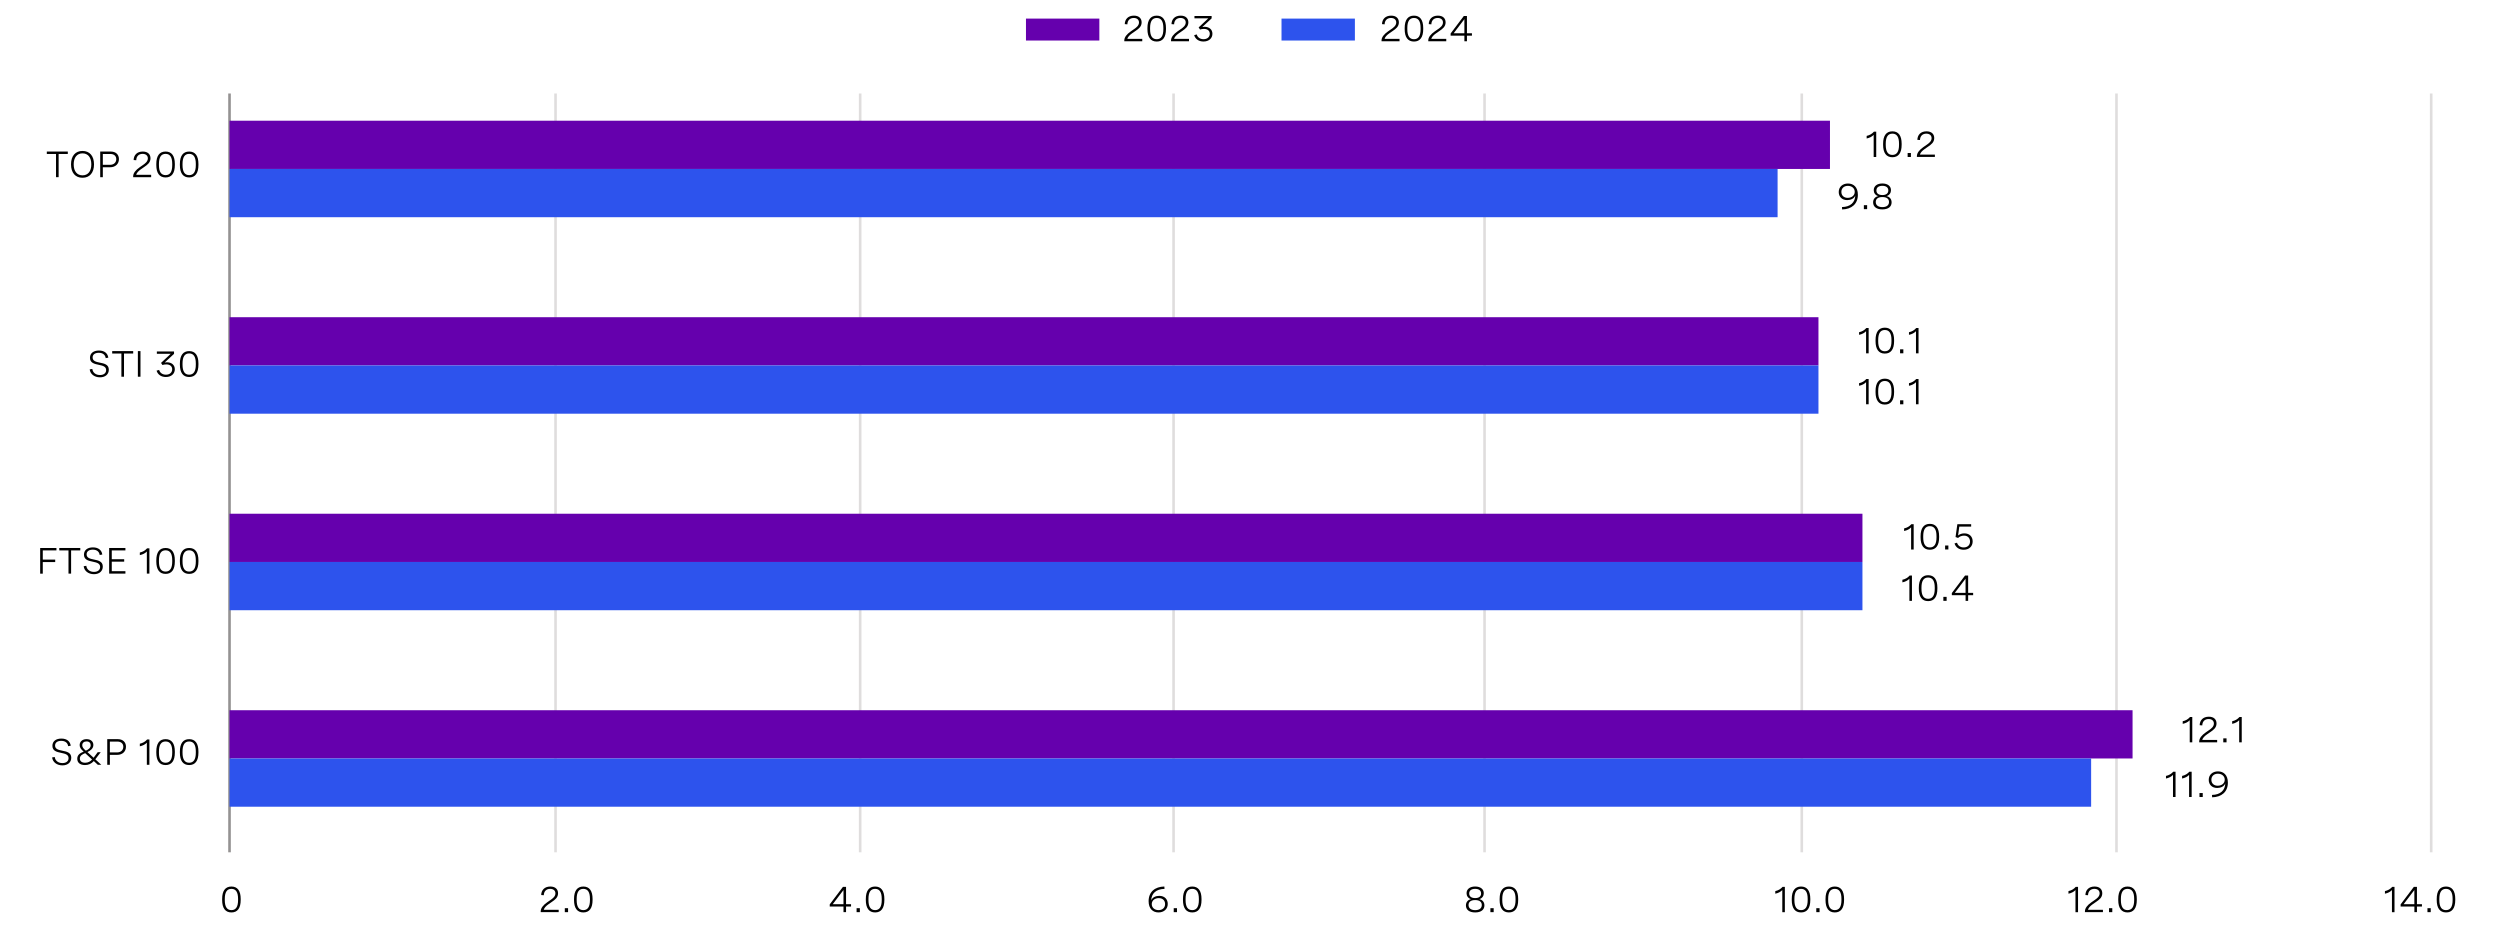 <?xml version="1.0" encoding="utf-8"?>
<!-- Generator: Adobe Illustrator 28.1.0, SVG Export Plug-In . SVG Version: 6.00 Build 0)  -->
<svg version="1.1" xmlns="http://www.w3.org/2000/svg" xmlns:xlink="http://www.w3.org/1999/xlink" x="0px" y="0px"
	 viewBox="0 0 956 359.08" style="enable-background:new 0 0 956 359.08;" xml:space="preserve">
<style type="text/css">
	.st0{fill:none;stroke:#949292;stroke-miterlimit:10;}
	.st1{fill:none;stroke:#DFDDDD;stroke-miterlimit:10;}
	.st2{fill:#A167FF;}
	.st3{fill:#6500AD;}
	.st4{fill:#FFFFFF;}
	.st5{fill:#2D53ED;}
	.st6{fill:#DFDDDD;}
	.st7{fill:#00B2C7;}
	.st8{fill:none;}
	.st9{fill:none;stroke:#6500AD;stroke-miterlimit:10;}
</style>
<g id="Capa_1">
</g>
<g id="Capa_2">
	<g>
		<line class="st0" x1="87.77" y1="35.75" x2="87.77" y2="325.92"/>
		<line class="st1" x1="212.44" y1="35.75" x2="212.44" y2="325.92"/>
		<line class="st1" x1="328.93" y1="35.75" x2="328.93" y2="325.92"/>
		<line class="st1" x1="448.77" y1="35.75" x2="448.77" y2="325.92"/>
		<line class="st1" x1="567.69" y1="35.75" x2="567.69" y2="325.92"/>
		<line class="st1" x1="689" y1="35.75" x2="689" y2="325.92"/>
		<line class="st1" x1="809.34" y1="35.75" x2="809.34" y2="325.92"/>
		<line class="st1" x1="929.69" y1="35.75" x2="929.69" y2="325.92"/>
	</g>
	<rect x="87.77" y="46.16" class="st3" width="612.01" height="18.45"/>
	<rect x="87.77" y="64.61" class="st5" width="591.98" height="18.45"/>
	<rect x="87.77" y="121.3" class="st3" width="607.61" height="18.45"/>
	<rect x="87.77" y="139.75" class="st5" width="607.61" height="18.45"/>
	<rect x="87.77" y="196.45" class="st3" width="624.43" height="18.45"/>
	<rect x="87.77" y="214.9" class="st5" width="624.43" height="18.45"/>
	<rect x="87.77" y="271.59" class="st3" width="727.72" height="18.45"/>
	<rect x="87.77" y="290.04" class="st5" width="711.88" height="18.45"/>
	<g>
		<path d="M717.47,50.36v9.67h-0.98v-8.46c-0.64,0.68-1.53,1.15-2.68,1.39v-1c1.14-0.24,2.07-0.79,2.78-1.61H717.47z"/>
		<path d="M727.19,54.97v0.41c0,3.11-1.21,4.75-3.54,4.75c-2.33,0-3.55-1.64-3.55-4.75v-0.41c0-3.11,1.22-4.75,3.55-4.75
			C725.98,50.22,727.19,51.86,727.19,54.97z M721.11,54.97v0.41c0,2.59,0.83,3.86,2.54,3.86c1.7,0,2.54-1.27,2.54-3.86v-0.41
			c0-2.59-0.83-3.86-2.54-3.86C721.94,51.11,721.11,52.38,721.11,54.97z"/>
		<path d="M730.73,58.51v1.52h-1.25v-1.52H730.73z"/>
		<path d="M739.89,60.02h-6.87v-0.33c0-1.22,1-2.42,2.47-3.44l1.3-0.9c0.76-0.53,1.85-1.29,1.85-2.52c0-1.03-0.75-1.72-2.01-1.72
			c-1.44,0-2.39,0.9-2.43,2.44l-1-0.08c0.05-1.89,1.29-3.25,3.5-3.25c1.94,0,2.95,1.07,2.95,2.58c0,1.65-1.2,2.49-2.3,3.25
			l-1.41,0.98c-0.9,0.63-1.58,1.37-1.76,2.08h5.72V60.02z"/>
	</g>
	<g>
		<path d="M704.37,79.18c3.24-0.07,5-1.74,5.09-4.44c-0.4,1.2-1.75,1.78-3.09,1.78c-2.04,0-3.24-1.32-3.24-3.1
			c0-2,1.53-3.25,3.53-3.25c2.13,0,3.79,1.39,3.79,4.31c0,3.52-2.4,5.54-6.02,5.61L704.37,79.18z M704.14,73.38
			c0,1.37,0.94,2.28,2.43,2.28c1.44,0,2.68-0.85,2.68-2.29c0-1.36-1.1-2.3-2.61-2.3C705.21,71.07,704.14,71.91,704.14,73.38z"/>
		<path d="M713.99,78.46v1.52h-1.25v-1.52H713.99z"/>
		<path d="M723.11,72.72c0,1-0.53,1.9-1.7,2.28c1.35,0.29,1.94,1.29,1.94,2.39c0,1.63-1.26,2.69-3.53,2.69
			c-2.27,0-3.54-1.05-3.54-2.68c0-1.11,0.59-2.11,1.94-2.4c-1.17-0.38-1.7-1.28-1.7-2.28c0-1.54,1.25-2.56,3.3-2.56
			C721.86,70.17,723.11,71.18,723.11,72.72z M717.29,77.24c0,1.22,0.93,1.96,2.54,1.96c1.6,0,2.53-0.73,2.53-1.96
			c0-1.2-0.88-1.89-2.53-1.89C718.18,75.35,717.29,76.03,717.29,77.24z M717.54,72.83c0,1.11,0.81,1.76,2.28,1.76
			c1.47,0,2.27-0.66,2.27-1.76c0-1.12-0.83-1.77-2.27-1.77C718.37,71.06,717.54,71.71,717.54,72.83z"/>
	</g>
	<g>
		<path d="M714.57,125.44v9.67h-0.98v-8.46c-0.64,0.68-1.53,1.15-2.68,1.39v-1c1.14-0.24,2.07-0.79,2.78-1.61H714.57z"/>
		<path d="M724.3,130.05v0.41c0,3.11-1.21,4.75-3.54,4.75c-2.33,0-3.55-1.64-3.55-4.75v-0.41c0-3.11,1.21-4.75,3.55-4.75
			C723.09,125.3,724.3,126.94,724.3,130.05z M718.22,130.05v0.41c0,2.59,0.83,3.86,2.54,3.86c1.7,0,2.54-1.27,2.54-3.86v-0.41
			c0-2.59-0.83-3.86-2.54-3.86C719.05,126.19,718.22,127.46,718.22,130.05z"/>
		<path d="M727.84,133.58v1.52h-1.25v-1.52H727.84z"/>
		<path d="M733.65,125.44v9.67h-0.98v-8.46c-0.64,0.68-1.53,1.15-2.68,1.39v-1c1.14-0.24,2.07-0.79,2.78-1.61H733.65z"/>
	</g>
	<g>
		<path d="M714.57,144.93v9.67h-0.98v-8.46c-0.64,0.68-1.53,1.15-2.68,1.39v-1c1.14-0.24,2.07-0.79,2.78-1.61H714.57z"/>
		<path d="M724.3,149.55v0.41c0,3.11-1.21,4.75-3.54,4.75c-2.33,0-3.55-1.64-3.55-4.75v-0.41c0-3.11,1.21-4.75,3.55-4.75
			C723.09,144.8,724.3,146.44,724.3,149.55z M718.22,149.55v0.41c0,2.59,0.83,3.86,2.54,3.86c1.7,0,2.54-1.27,2.54-3.86v-0.41
			c0-2.59-0.83-3.86-2.54-3.86C719.05,145.68,718.22,146.96,718.22,149.55z"/>
		<path d="M727.84,153.08v1.52h-1.25v-1.52H727.84z"/>
		<path d="M733.65,144.93v9.67h-0.98v-8.46c-0.64,0.68-1.53,1.15-2.68,1.39v-1c1.14-0.24,2.07-0.79,2.78-1.61H733.65z"/>
	</g>
	<g>
		<path d="M731.79,200.46v9.67h-0.98v-8.46c-0.64,0.68-1.53,1.15-2.68,1.39v-1c1.14-0.24,2.07-0.79,2.78-1.61H731.79z"/>
		<path d="M741.52,205.07v0.41c0,3.11-1.21,4.75-3.54,4.75c-2.33,0-3.55-1.64-3.55-4.75v-0.41c0-3.11,1.22-4.75,3.55-4.75
			C740.3,200.32,741.52,201.96,741.52,205.07z M735.44,205.07v0.41c0,2.59,0.83,3.86,2.54,3.86c1.7,0,2.54-1.27,2.54-3.86v-0.41
			c0-2.59-0.83-3.86-2.54-3.86C736.27,201.21,735.44,202.48,735.44,205.07z"/>
		<path d="M745.06,208.6v1.52h-1.25v-1.52H745.06z"/>
		<path d="M753.77,200.46v0.9h-4.53l-0.47,3.4c0.74-0.57,1.57-0.8,2.4-0.8c2.03,0,3.18,1.33,3.18,3.07c0,1.89-1.34,3.2-3.45,3.2
			c-1.72,0-3.04-0.9-3.49-2.42l0.95-0.28c0.35,1.15,1.29,1.81,2.56,1.81c1.5,0,2.42-0.93,2.42-2.26c0-1.23-0.78-2.25-2.3-2.25
			c-0.88,0-1.73,0.34-2.27,0.88l-0.97-0.34l0.69-4.91H753.77z"/>
	</g>
	<g>
		<path d="M731.13,220.1v9.67h-0.98v-8.46c-0.64,0.68-1.53,1.15-2.68,1.39v-1c1.14-0.24,2.07-0.79,2.78-1.61H731.13z"/>
		<path d="M740.85,224.71v0.41c0,3.11-1.21,4.75-3.54,4.75c-2.33,0-3.55-1.64-3.55-4.75v-0.41c0-3.11,1.22-4.75,3.55-4.75
			C739.64,219.96,740.85,221.6,740.85,224.71z M734.77,224.71v0.41c0,2.59,0.83,3.86,2.54,3.86c1.7,0,2.54-1.27,2.54-3.86v-0.41
			c0-2.59-0.83-3.86-2.54-3.86C735.6,220.85,734.77,222.12,734.77,224.71z"/>
		<path d="M744.39,228.24v1.52h-1.25v-1.52H744.39z"/>
		<path d="M752.62,226.71h1.91v0.9h-1.91v2.15h-0.98v-2.15h-5.26v-0.83l5.05-6.69h1.19V226.71z M751.63,226.71v-5.42l-4.11,5.42
			H751.63z"/>
	</g>
	<g>
		<path d="M838.33,274.2v9.67h-0.98v-8.46c-0.64,0.68-1.53,1.15-2.68,1.39v-1c1.14-0.24,2.07-0.79,2.78-1.61H838.33z"/>
		<path d="M847.84,283.87h-6.87v-0.33c0-1.22,1-2.42,2.47-3.44l1.3-0.9c0.76-0.53,1.85-1.29,1.85-2.52c0-1.03-0.75-1.72-2.01-1.72
			c-1.44,0-2.39,0.9-2.43,2.44l-1-0.08c0.05-1.89,1.29-3.25,3.5-3.25c1.94,0,2.95,1.07,2.95,2.58c0,1.65-1.2,2.49-2.3,3.25
			l-1.41,0.98c-0.9,0.63-1.58,1.37-1.76,2.08h5.71V283.87z"/>
		<path d="M851.43,282.35v1.52h-1.25v-1.52H851.43z"/>
		<path d="M857.24,274.2v9.67h-0.98v-8.46c-0.64,0.68-1.53,1.15-2.68,1.39v-1c1.14-0.24,2.07-0.79,2.78-1.61H857.24z"/>
	</g>
	<g>
		<path d="M831.93,295.11v9.67h-0.98v-8.46c-0.64,0.68-1.53,1.15-2.68,1.39v-1c1.14-0.24,2.07-0.79,2.78-1.61H831.93z"/>
		<path d="M838.09,295.11v9.67h-0.98v-8.46c-0.64,0.68-1.53,1.15-2.68,1.39v-1c1.14-0.24,2.07-0.79,2.78-1.61H838.09z"/>
		<path d="M842.33,303.26v1.52h-1.25v-1.52H842.33z"/>
		<path d="M845.86,303.98c3.24-0.07,5-1.74,5.09-4.44c-0.4,1.2-1.75,1.78-3.09,1.78c-2.04,0-3.24-1.32-3.24-3.1
			c0-2,1.53-3.25,3.53-3.25c2.13,0,3.79,1.39,3.79,4.31c0,3.52-2.4,5.54-6.02,5.61L845.86,303.98z M845.63,298.18
			c0,1.37,0.94,2.28,2.43,2.28c1.44,0,2.68-0.85,2.68-2.29c0-1.36-1.1-2.3-2.61-2.3C846.7,295.87,845.63,296.71,845.63,298.18z"/>
	</g>
	<g>
		<path d="M17.9,58.88v-0.93h8.03v0.93h-3.51v8.87h-1v-8.87H17.9z"/>
		<path d="M35.95,62.85c0,3.23-1.67,5.13-4.4,5.13c-2.73,0-4.39-1.9-4.39-5.13c0-3.23,1.66-5.13,4.39-5.13
			C34.29,57.73,35.95,59.63,35.95,62.85z M28.18,62.85c0,2.66,1.29,4.2,3.37,4.2s3.37-1.54,3.37-4.2c0-2.66-1.29-4.2-3.37-4.2
			S28.18,60.19,28.18,62.85z"/>
		<path d="M38.31,57.95h4.05c1.94,0,3.12,1.16,3.12,2.88c0,1.8-1.29,3.13-3.37,3.13h-2.79v3.79h-1V57.95z M39.32,58.88v4.15h2.74
			c1.41,0,2.4-0.85,2.4-2.16c0-1.26-0.9-1.99-2.26-1.99H39.32z"/>
		<path d="M57.79,67.75h-6.87v-0.33c0-1.22,1-2.42,2.47-3.44l1.3-0.9c0.76-0.53,1.85-1.29,1.85-2.52c0-1.03-0.75-1.72-2.01-1.72
			c-1.44,0-2.39,0.9-2.43,2.44l-1-0.08c0.05-1.89,1.29-3.25,3.5-3.25c1.94,0,2.95,1.07,2.95,2.58c0,1.65-1.2,2.49-2.3,3.25
			l-1.41,0.98c-0.9,0.63-1.58,1.37-1.76,2.08h5.72V67.75z"/>
		<path d="M66.86,62.7v0.41c0,3.11-1.21,4.75-3.54,4.75c-2.33,0-3.55-1.64-3.55-4.75V62.7c0-3.11,1.21-4.75,3.55-4.75
			C65.65,57.95,66.86,59.59,66.86,62.7z M60.78,62.7v0.41c0,2.59,0.83,3.86,2.54,3.86c1.7,0,2.54-1.27,2.54-3.86V62.7
			c0-2.59-0.83-3.86-2.54-3.86C61.61,58.84,60.78,60.11,60.78,62.7z"/>
		<path d="M75.88,62.7v0.41c0,3.11-1.21,4.75-3.54,4.75c-2.33,0-3.55-1.64-3.55-4.75V62.7c0-3.11,1.22-4.75,3.55-4.75
			C74.67,57.95,75.88,59.59,75.88,62.7z M69.8,62.7v0.41c0,2.59,0.83,3.86,2.54,3.86c1.7,0,2.54-1.27,2.54-3.86V62.7
			c0-2.59-0.83-3.86-2.54-3.86C70.63,58.84,69.8,60.11,69.8,62.7z"/>
	</g>
	<g>
		<path d="M40.42,136.95c-0.16-1.22-1.05-2.04-2.65-2.04c-1.38,0-2.35,0.62-2.35,1.8c0,1.39,1.34,1.67,2.78,1.97
			c1.6,0.33,3.41,0.65,3.41,2.69c0,1.74-1.31,2.92-3.38,2.92c-2.13,0-3.73-1.24-3.93-3.04l1-0.17c0.19,1.45,1.35,2.33,2.94,2.33
			c1.47,0,2.35-0.76,2.35-1.89c0-1.41-1.37-1.7-2.82-2.01c-1.63-0.34-3.36-0.7-3.36-2.69c0-1.8,1.41-2.78,3.43-2.78
			c2.13,0,3.35,1.09,3.58,2.73L40.42,136.95z"/>
		<path d="M42.9,135.19v-0.93h8.03v0.93h-3.51v8.87h-1v-8.87H42.9z"/>
		<path d="M52.72,134.26h1v9.8h-1V134.26z"/>
		<path d="M59.99,134.4h6.56v0.91l-3.57,3.31c0.29-0.05,0.57-0.08,0.86-0.08c1.72,0,3.01,0.98,3.01,2.67c0,1.71-1.34,2.96-3.42,2.96
			c-1.77,0-3.11-0.91-3.56-2.43l0.98-0.29c0.3,1.11,1.26,1.83,2.6,1.83c1.43,0,2.39-0.82,2.39-2.06c0-1.16-0.85-1.87-2.25-1.87
			c-0.53,0-1.09,0.1-1.48,0.23l-0.53-0.8l3.69-3.48h-5.29V134.4z"/>
		<path d="M75.88,139.01v0.41c0,3.11-1.21,4.75-3.54,4.75c-2.33,0-3.55-1.64-3.55-4.75v-0.41c0-3.11,1.22-4.75,3.55-4.75
			C74.67,134.26,75.88,135.9,75.88,139.01z M69.8,139.01v0.41c0,2.59,0.83,3.86,2.54,3.86c1.7,0,2.54-1.27,2.54-3.86v-0.41
			c0-2.59-0.83-3.86-2.54-3.86C70.63,135.15,69.8,136.42,69.8,139.01z"/>
	</g>
	<g>
		<path d="M21.58,209.55v0.93h-5.22v3.51h4.75v0.93h-4.75v4.44h-1v-9.8H21.58z"/>
		<path d="M22.67,210.48v-0.93h8.03v0.93h-3.51v8.87h-1v-8.87H22.67z"/>
		<path d="M38.12,212.23c-0.16-1.22-1.05-2.04-2.65-2.04c-1.38,0-2.35,0.62-2.35,1.8c0,1.39,1.34,1.67,2.78,1.97
			c1.6,0.33,3.41,0.65,3.41,2.69c0,1.74-1.31,2.92-3.38,2.92c-2.13,0-3.73-1.24-3.93-3.04l1-0.17c0.19,1.45,1.35,2.33,2.94,2.33
			c1.47,0,2.35-0.76,2.35-1.89c0-1.41-1.37-1.7-2.82-2.01c-1.63-0.34-3.36-0.7-3.36-2.69c0-1.8,1.41-2.78,3.43-2.78
			c2.13,0,3.35,1.09,3.58,2.73L38.12,212.23z"/>
		<path d="M47.96,210.48h-5.22v3.37h4.75v0.93h-4.75v3.64h5.22v0.93h-6.22v-9.8h6.22V210.48z"/>
		<path d="M57.13,209.68v9.67h-0.98v-8.46c-0.64,0.68-1.53,1.15-2.68,1.39v-1c1.14-0.24,2.07-0.79,2.78-1.61H57.13z"/>
		<path d="M66.86,214.3v0.41c0,3.11-1.21,4.75-3.54,4.75c-2.33,0-3.55-1.64-3.55-4.75v-0.41c0-3.11,1.21-4.75,3.55-4.75
			C65.65,209.55,66.86,211.19,66.86,214.3z M60.78,214.3v0.41c0,2.59,0.83,3.86,2.54,3.86c1.7,0,2.54-1.27,2.54-3.86v-0.41
			c0-2.59-0.83-3.86-2.54-3.86C61.61,210.44,60.78,211.71,60.78,214.3z"/>
		<path d="M75.88,214.3v0.41c0,3.11-1.21,4.75-3.54,4.75c-2.33,0-3.55-1.64-3.55-4.75v-0.41c0-3.11,1.22-4.75,3.55-4.75
			C74.67,209.55,75.88,211.19,75.88,214.3z M69.8,214.3v0.41c0,2.59,0.83,3.86,2.54,3.86c1.7,0,2.54-1.27,2.54-3.86v-0.41
			c0-2.59-0.83-3.86-2.54-3.86C70.63,210.44,69.8,211.71,69.8,214.3z"/>
	</g>
	<g>
		<path d="M26.06,285.34c-0.16-1.22-1.05-2.04-2.65-2.04c-1.38,0-2.35,0.62-2.35,1.8c0,1.39,1.34,1.67,2.78,1.97
			c1.6,0.33,3.41,0.65,3.41,2.69c0,1.74-1.31,2.92-3.38,2.92c-2.13,0-3.73-1.24-3.94-3.04l1-0.17c0.19,1.45,1.35,2.33,2.94,2.33
			c1.47,0,2.35-0.76,2.35-1.89c0-1.41-1.37-1.7-2.82-2.01c-1.63-0.34-3.36-0.7-3.36-2.69c0-1.8,1.41-2.78,3.43-2.78
			c2.13,0,3.35,1.09,3.58,2.73L26.06,285.34z"/>
		<path d="M38.72,292.45H37.4l-1.53-1.42c-0.94,1.05-2.02,1.53-3.38,1.53c-1.95,0-2.95-0.98-2.95-2.42c0-1.52,1.14-2.19,2.45-2.71
			c-1.02-0.9-1.53-1.57-1.53-2.51c0-1.27,0.96-2.27,2.64-2.27c1.62,0,2.6,0.92,2.6,2.22c0,1.39-1.13,2.17-2.27,2.72l2.37,2.17
			l1.57-2.13h1.15l-2.07,2.73L38.72,292.45z M35.21,290.44L32.58,288c-1.06,0.44-2.05,0.92-2.05,2.06c0,1.03,0.79,1.61,2.04,1.61
			C33.69,291.67,34.55,291.19,35.21,290.44z M31.45,284.98c0,0.75,0.47,1.31,1.38,2.08c1-0.44,1.85-1.05,1.85-2.1
			c0-0.85-0.57-1.44-1.58-1.44C32.09,283.52,31.45,284.11,31.45,284.98z"/>
		<path d="M41,282.65h4.05c1.94,0,3.12,1.16,3.12,2.88c0,1.8-1.29,3.13-3.37,3.13h-2.79v3.79h-1V282.65z M42.01,283.58v4.15h2.74
			c1.41,0,2.4-0.85,2.4-2.16c0-1.26-0.9-1.99-2.26-1.99H42.01z"/>
		<path d="M57.13,282.79v9.67h-0.98V284c-0.64,0.68-1.53,1.15-2.68,1.39v-1c1.14-0.24,2.07-0.79,2.78-1.61H57.13z"/>
		<path d="M66.86,287.4v0.41c0,3.11-1.21,4.75-3.54,4.75c-2.33,0-3.55-1.64-3.55-4.75v-0.41c0-3.11,1.21-4.75,3.55-4.75
			C65.65,282.65,66.86,284.29,66.86,287.4z M60.78,287.4v0.41c0,2.59,0.83,3.86,2.54,3.86c1.7,0,2.54-1.27,2.54-3.86v-0.41
			c0-2.59-0.83-3.86-2.54-3.86C61.61,283.54,60.78,284.81,60.78,287.4z"/>
		<path d="M75.88,287.4v0.41c0,3.11-1.21,4.75-3.54,4.75c-2.33,0-3.55-1.64-3.55-4.75v-0.41c0-3.11,1.22-4.75,3.55-4.75
			C74.67,282.65,75.88,284.29,75.88,287.4z M69.8,287.4v0.41c0,2.59,0.83,3.86,2.54,3.86c1.7,0,2.54-1.27,2.54-3.86v-0.41
			c0-2.59-0.83-3.86-2.54-3.86C70.63,283.54,69.8,284.81,69.8,287.4z"/>
	</g>
	<g>
		<path d="M92.04,343.76v0.41c0,3.11-1.21,4.75-3.54,4.75c-2.33,0-3.55-1.64-3.55-4.75v-0.41c0-3.11,1.21-4.75,3.55-4.75
			C90.83,339.01,92.04,340.65,92.04,343.76z M85.96,343.76v0.41c0,2.59,0.83,3.86,2.54,3.86c1.7,0,2.54-1.27,2.54-3.86v-0.41
			c0-2.59-0.83-3.86-2.54-3.86C86.79,339.9,85.96,341.17,85.96,343.76z"/>
	</g>
	<g>
		<path d="M213.64,348.81h-6.87v-0.33c0-1.22,1-2.42,2.47-3.44l1.3-0.9c0.76-0.53,1.85-1.29,1.85-2.52c0-1.03-0.75-1.72-2.01-1.72
			c-1.44,0-2.39,0.9-2.43,2.44l-1-0.08c0.05-1.89,1.29-3.25,3.5-3.25c1.94,0,2.95,1.07,2.95,2.58c0,1.65-1.2,2.49-2.3,3.25
			l-1.41,0.98c-0.9,0.63-1.58,1.37-1.76,2.08h5.71V348.81z"/>
		<path d="M217.23,347.29v1.52h-1.25v-1.52H217.23z"/>
		<path d="M226.6,343.76v0.41c0,3.11-1.21,4.75-3.54,4.75c-2.33,0-3.55-1.64-3.55-4.75v-0.41c0-3.11,1.22-4.75,3.55-4.75
			C225.39,339.01,226.6,340.65,226.6,343.76z M220.52,343.76v0.41c0,2.59,0.83,3.86,2.54,3.86c1.7,0,2.54-1.27,2.54-3.86v-0.41
			c0-2.59-0.83-3.86-2.54-3.86C221.35,339.9,220.52,341.17,220.52,343.76z"/>
	</g>
	<g>
		<path d="M323.53,345.76h1.91v0.9h-1.91v2.15h-0.98v-2.15h-5.26v-0.83l5.05-6.69h1.19V345.76z M322.55,345.76v-5.42l-4.11,5.42
			H322.55z"/>
		<path d="M328.81,347.29v1.52h-1.25v-1.52H328.81z"/>
		<path d="M338.18,343.76v0.41c0,3.11-1.21,4.75-3.54,4.75c-2.33,0-3.55-1.64-3.55-4.75v-0.41c0-3.11,1.21-4.75,3.55-4.75
			C336.97,339.01,338.18,340.65,338.18,343.76z M332.1,343.76v0.41c0,2.59,0.83,3.86,2.54,3.86c1.7,0,2.54-1.27,2.54-3.86v-0.41
			c0-2.59-0.83-3.86-2.54-3.86C332.93,339.9,332.1,341.17,332.1,343.76z"/>
	</g>
	<g>
		<path d="M445.31,339.91c-3.24,0.07-5,1.74-5.09,4.44c0.4-1.2,1.75-1.78,3.09-1.78c2.04,0,3.24,1.32,3.24,3.1
			c0,2-1.53,3.25-3.54,3.25c-2.1,0-3.78-1.36-3.78-4.31c0-3.52,2.39-5.54,6.02-5.61L445.31,339.91z M445.53,345.72
			c0-1.38-0.93-2.28-2.42-2.28c-1.44,0-2.68,0.85-2.68,2.29c0,1.37,1.11,2.3,2.61,2.3C444.47,348.03,445.53,347.18,445.53,345.72z"
			/>
		<path d="M450.08,347.29v1.52h-1.25v-1.52H450.08z"/>
		<path d="M459.46,343.76v0.41c0,3.11-1.21,4.75-3.54,4.75c-2.33,0-3.55-1.64-3.55-4.75v-0.41c0-3.11,1.22-4.75,3.55-4.75
			C458.24,339.01,459.46,340.65,459.46,343.76z M453.37,343.76v0.41c0,2.59,0.83,3.86,2.54,3.86c1.7,0,2.54-1.27,2.54-3.86v-0.41
			c0-2.59-0.83-3.86-2.54-3.86C454.21,339.9,453.37,341.17,453.37,343.76z"/>
	</g>
	<g>
		<path d="M567.4,341.56c0,1-0.53,1.9-1.7,2.28c1.35,0.29,1.94,1.29,1.94,2.39c0,1.63-1.26,2.69-3.53,2.69
			c-2.27,0-3.54-1.04-3.54-2.68c0-1.11,0.59-2.11,1.94-2.4c-1.17-0.38-1.7-1.28-1.7-2.28c0-1.54,1.25-2.56,3.3-2.56
			C566.15,339.01,567.4,340.02,567.4,341.56z M561.57,346.08c0,1.22,0.93,1.96,2.54,1.96c1.6,0,2.53-0.73,2.53-1.96
			c0-1.2-0.88-1.89-2.53-1.89C562.46,344.18,561.57,344.87,561.57,346.08z M561.82,341.67c0,1.11,0.81,1.76,2.28,1.76
			c1.47,0,2.27-0.66,2.27-1.76c0-1.12-0.83-1.77-2.27-1.77C562.65,339.9,561.82,340.55,561.82,341.67z"/>
		<path d="M571.18,347.29v1.52h-1.25v-1.52H571.18z"/>
		<path d="M580.55,343.76v0.41c0,3.11-1.21,4.75-3.54,4.75c-2.33,0-3.55-1.64-3.55-4.75v-0.41c0-3.11,1.22-4.75,3.55-4.75
			C579.34,339.01,580.55,340.65,580.55,343.76z M574.47,343.76v0.41c0,2.59,0.83,3.86,2.54,3.86c1.7,0,2.54-1.27,2.54-3.86v-0.41
			c0-2.59-0.83-3.86-2.54-3.86C575.3,339.9,574.47,341.17,574.47,343.76z"/>
	</g>
	<g>
		<path d="M682.53,339.15v9.67h-0.98v-8.46c-0.64,0.68-1.53,1.15-2.68,1.39v-1c1.14-0.24,2.07-0.79,2.78-1.61H682.53z"/>
		<path d="M692.26,343.76v0.41c0,3.11-1.21,4.75-3.54,4.75c-2.33,0-3.55-1.64-3.55-4.75v-0.41c0-3.11,1.22-4.75,3.55-4.75
			C691.04,339.01,692.26,340.65,692.26,343.76z M686.18,343.76v0.41c0,2.59,0.83,3.86,2.54,3.86c1.7,0,2.54-1.27,2.54-3.86v-0.41
			c0-2.59-0.83-3.86-2.54-3.86C687.01,339.9,686.18,341.17,686.18,343.76z"/>
		<path d="M695.8,347.29v1.52h-1.25v-1.52H695.8z"/>
		<path d="M705.17,343.76v0.41c0,3.11-1.21,4.75-3.54,4.75c-2.33,0-3.55-1.64-3.55-4.75v-0.41c0-3.11,1.22-4.75,3.55-4.75
			C703.96,339.01,705.17,340.65,705.17,343.76z M699.09,343.76v0.41c0,2.59,0.83,3.86,2.54,3.86c1.7,0,2.54-1.27,2.54-3.86v-0.41
			c0-2.59-0.83-3.86-2.54-3.86C699.92,339.9,699.09,341.17,699.09,343.76z"/>
	</g>
	<g>
		<path d="M794.64,339.15v9.67h-0.98v-8.46c-0.64,0.68-1.53,1.15-2.68,1.39v-1c1.14-0.24,2.07-0.79,2.78-1.61H794.64z"/>
		<path d="M804.15,348.81h-6.87v-0.33c0-1.22,1-2.42,2.47-3.44l1.3-0.9c0.76-0.53,1.85-1.29,1.85-2.52c0-1.03-0.75-1.72-2.01-1.72
			c-1.44,0-2.39,0.9-2.43,2.44l-1-0.08c0.05-1.89,1.29-3.25,3.5-3.25c1.94,0,2.95,1.07,2.95,2.58c0,1.65-1.2,2.49-2.3,3.25
			l-1.41,0.98c-0.9,0.63-1.58,1.37-1.76,2.08h5.72V348.81z"/>
		<path d="M807.74,347.29v1.52h-1.25v-1.52H807.74z"/>
		<path d="M817.11,343.76v0.41c0,3.11-1.21,4.75-3.54,4.75c-2.33,0-3.55-1.64-3.55-4.75v-0.41c0-3.11,1.22-4.75,3.55-4.75
			C815.9,339.01,817.11,340.65,817.11,343.76z M811.03,343.76v0.41c0,2.59,0.83,3.86,2.54,3.86c1.7,0,2.54-1.27,2.54-3.86v-0.41
			c0-2.59-0.83-3.86-2.54-3.86C811.86,339.9,811.03,341.17,811.03,343.76z"/>
	</g>
	<g>
		<path d="M915.66,339.15v9.67h-0.98v-8.46c-0.64,0.68-1.53,1.15-2.68,1.39v-1c1.14-0.24,2.07-0.79,2.78-1.61H915.66z"/>
		<path d="M924.24,345.76h1.91v0.9h-1.91v2.15h-0.98v-2.15h-5.26v-0.83l5.05-6.69h1.19V345.76z M923.25,345.76v-5.42l-4.11,5.42
			H923.25z"/>
		<path d="M929.51,347.29v1.52h-1.25v-1.52H929.51z"/>
		<path d="M938.89,343.76v0.41c0,3.11-1.21,4.75-3.54,4.75c-2.33,0-3.55-1.64-3.55-4.75v-0.41c0-3.11,1.21-4.75,3.55-4.75
			C937.67,339.01,938.89,340.65,938.89,343.76z M932.8,343.76v0.41c0,2.59,0.83,3.86,2.54,3.86c1.7,0,2.54-1.27,2.54-3.86v-0.41
			c0-2.59-0.83-3.86-2.54-3.86C933.64,339.9,932.8,341.17,932.8,343.76z"/>
	</g>
	<g>
		<g>
			<g>
				<path d="M436.8,15.78h-6.87v-0.33c0-1.22,1-2.42,2.47-3.44l1.3-0.9c0.76-0.53,1.85-1.29,1.85-2.52c0-1.03-0.75-1.72-2.01-1.72
					c-1.44,0-2.39,0.9-2.43,2.44l-1-0.08c0.05-1.89,1.29-3.25,3.5-3.25c1.94,0,2.95,1.07,2.95,2.58c0,1.65-1.2,2.49-2.3,3.25
					l-1.41,0.98c-0.9,0.63-1.58,1.37-1.76,2.08h5.71V15.78z"/>
				<path d="M445.87,10.73v0.41c0,3.11-1.21,4.75-3.54,4.75c-2.33,0-3.55-1.64-3.55-4.75v-0.41c0-3.11,1.22-4.75,3.55-4.75
					C444.66,5.98,445.87,7.62,445.87,10.73z M439.79,10.73v0.41c0,2.59,0.83,3.86,2.54,3.86c1.7,0,2.54-1.27,2.54-3.86v-0.41
					c0-2.59-0.83-3.86-2.54-3.86C440.62,6.87,439.79,8.14,439.79,10.73z"/>
				<path d="M454.67,15.78h-6.87v-0.33c0-1.22,1-2.42,2.47-3.44l1.3-0.9c0.76-0.53,1.85-1.29,1.85-2.52c0-1.03-0.75-1.72-2.01-1.72
					c-1.44,0-2.39,0.9-2.43,2.44l-1-0.08c0.05-1.89,1.29-3.25,3.5-3.25c1.94,0,2.95,1.07,2.95,2.58c0,1.65-1.2,2.49-2.3,3.25
					l-1.41,0.98c-0.9,0.63-1.58,1.37-1.76,2.08h5.71V15.78z"/>
				<path d="M456.77,6.11h6.56v0.91l-3.57,3.31c0.29-0.05,0.57-0.08,0.86-0.08c1.72,0,3.01,0.98,3.01,2.67
					c0,1.71-1.34,2.96-3.42,2.96c-1.77,0-3.11-0.91-3.56-2.43l0.98-0.29c0.3,1.11,1.26,1.83,2.6,1.83c1.43,0,2.39-0.82,2.39-2.06
					c0-1.16-0.85-1.87-2.25-1.87c-0.53,0-1.09,0.1-1.48,0.23l-0.53-0.8l3.69-3.48h-5.29V6.11z"/>
			</g>
			<g>
				<path d="M535.17,15.78h-6.87v-0.33c0-1.22,1-2.42,2.47-3.44l1.3-0.9c0.76-0.53,1.85-1.29,1.85-2.52c0-1.03-0.75-1.72-2.01-1.72
					c-1.44,0-2.39,0.9-2.43,2.44l-1-0.08c0.05-1.89,1.29-3.25,3.5-3.25c1.94,0,2.95,1.07,2.95,2.58c0,1.65-1.2,2.49-2.3,3.25
					l-1.41,0.98c-0.9,0.63-1.58,1.37-1.76,2.08h5.72V15.78z"/>
				<path d="M544.24,10.73v0.41c0,3.11-1.21,4.75-3.54,4.75c-2.33,0-3.55-1.64-3.55-4.75v-0.41c0-3.11,1.21-4.75,3.55-4.75
					C543.03,5.98,544.24,7.62,544.24,10.73z M538.16,10.73v0.41c0,2.59,0.83,3.86,2.54,3.86c1.7,0,2.54-1.27,2.54-3.86v-0.41
					c0-2.59-0.83-3.86-2.54-3.86C538.99,6.87,538.16,8.14,538.16,10.73z"/>
				<path d="M553.04,15.78h-6.87v-0.33c0-1.22,1-2.42,2.47-3.44l1.3-0.9c0.76-0.53,1.85-1.29,1.85-2.52c0-1.03-0.75-1.72-2.01-1.72
					c-1.44,0-2.39,0.9-2.43,2.44l-1-0.08c0.05-1.89,1.29-3.25,3.5-3.25c1.94,0,2.95,1.07,2.95,2.58c0,1.65-1.2,2.49-2.3,3.25
					l-1.41,0.98c-0.9,0.63-1.58,1.37-1.76,2.08h5.72V15.78z"/>
				<path d="M560.96,12.73h1.91v0.9h-1.91v2.15h-0.98v-2.15h-5.26v-0.83l5.05-6.69h1.19V12.73z M559.98,12.73V7.31l-4.11,5.42
					H559.98z"/>
			</g>
		</g>
		<rect x="392.33" y="7.11" class="st3" width="28.06" height="8.39"/>
		<rect x="490.05" y="7.11" class="st5" width="28.06" height="8.39"/>
	</g>
</g>
</svg>

